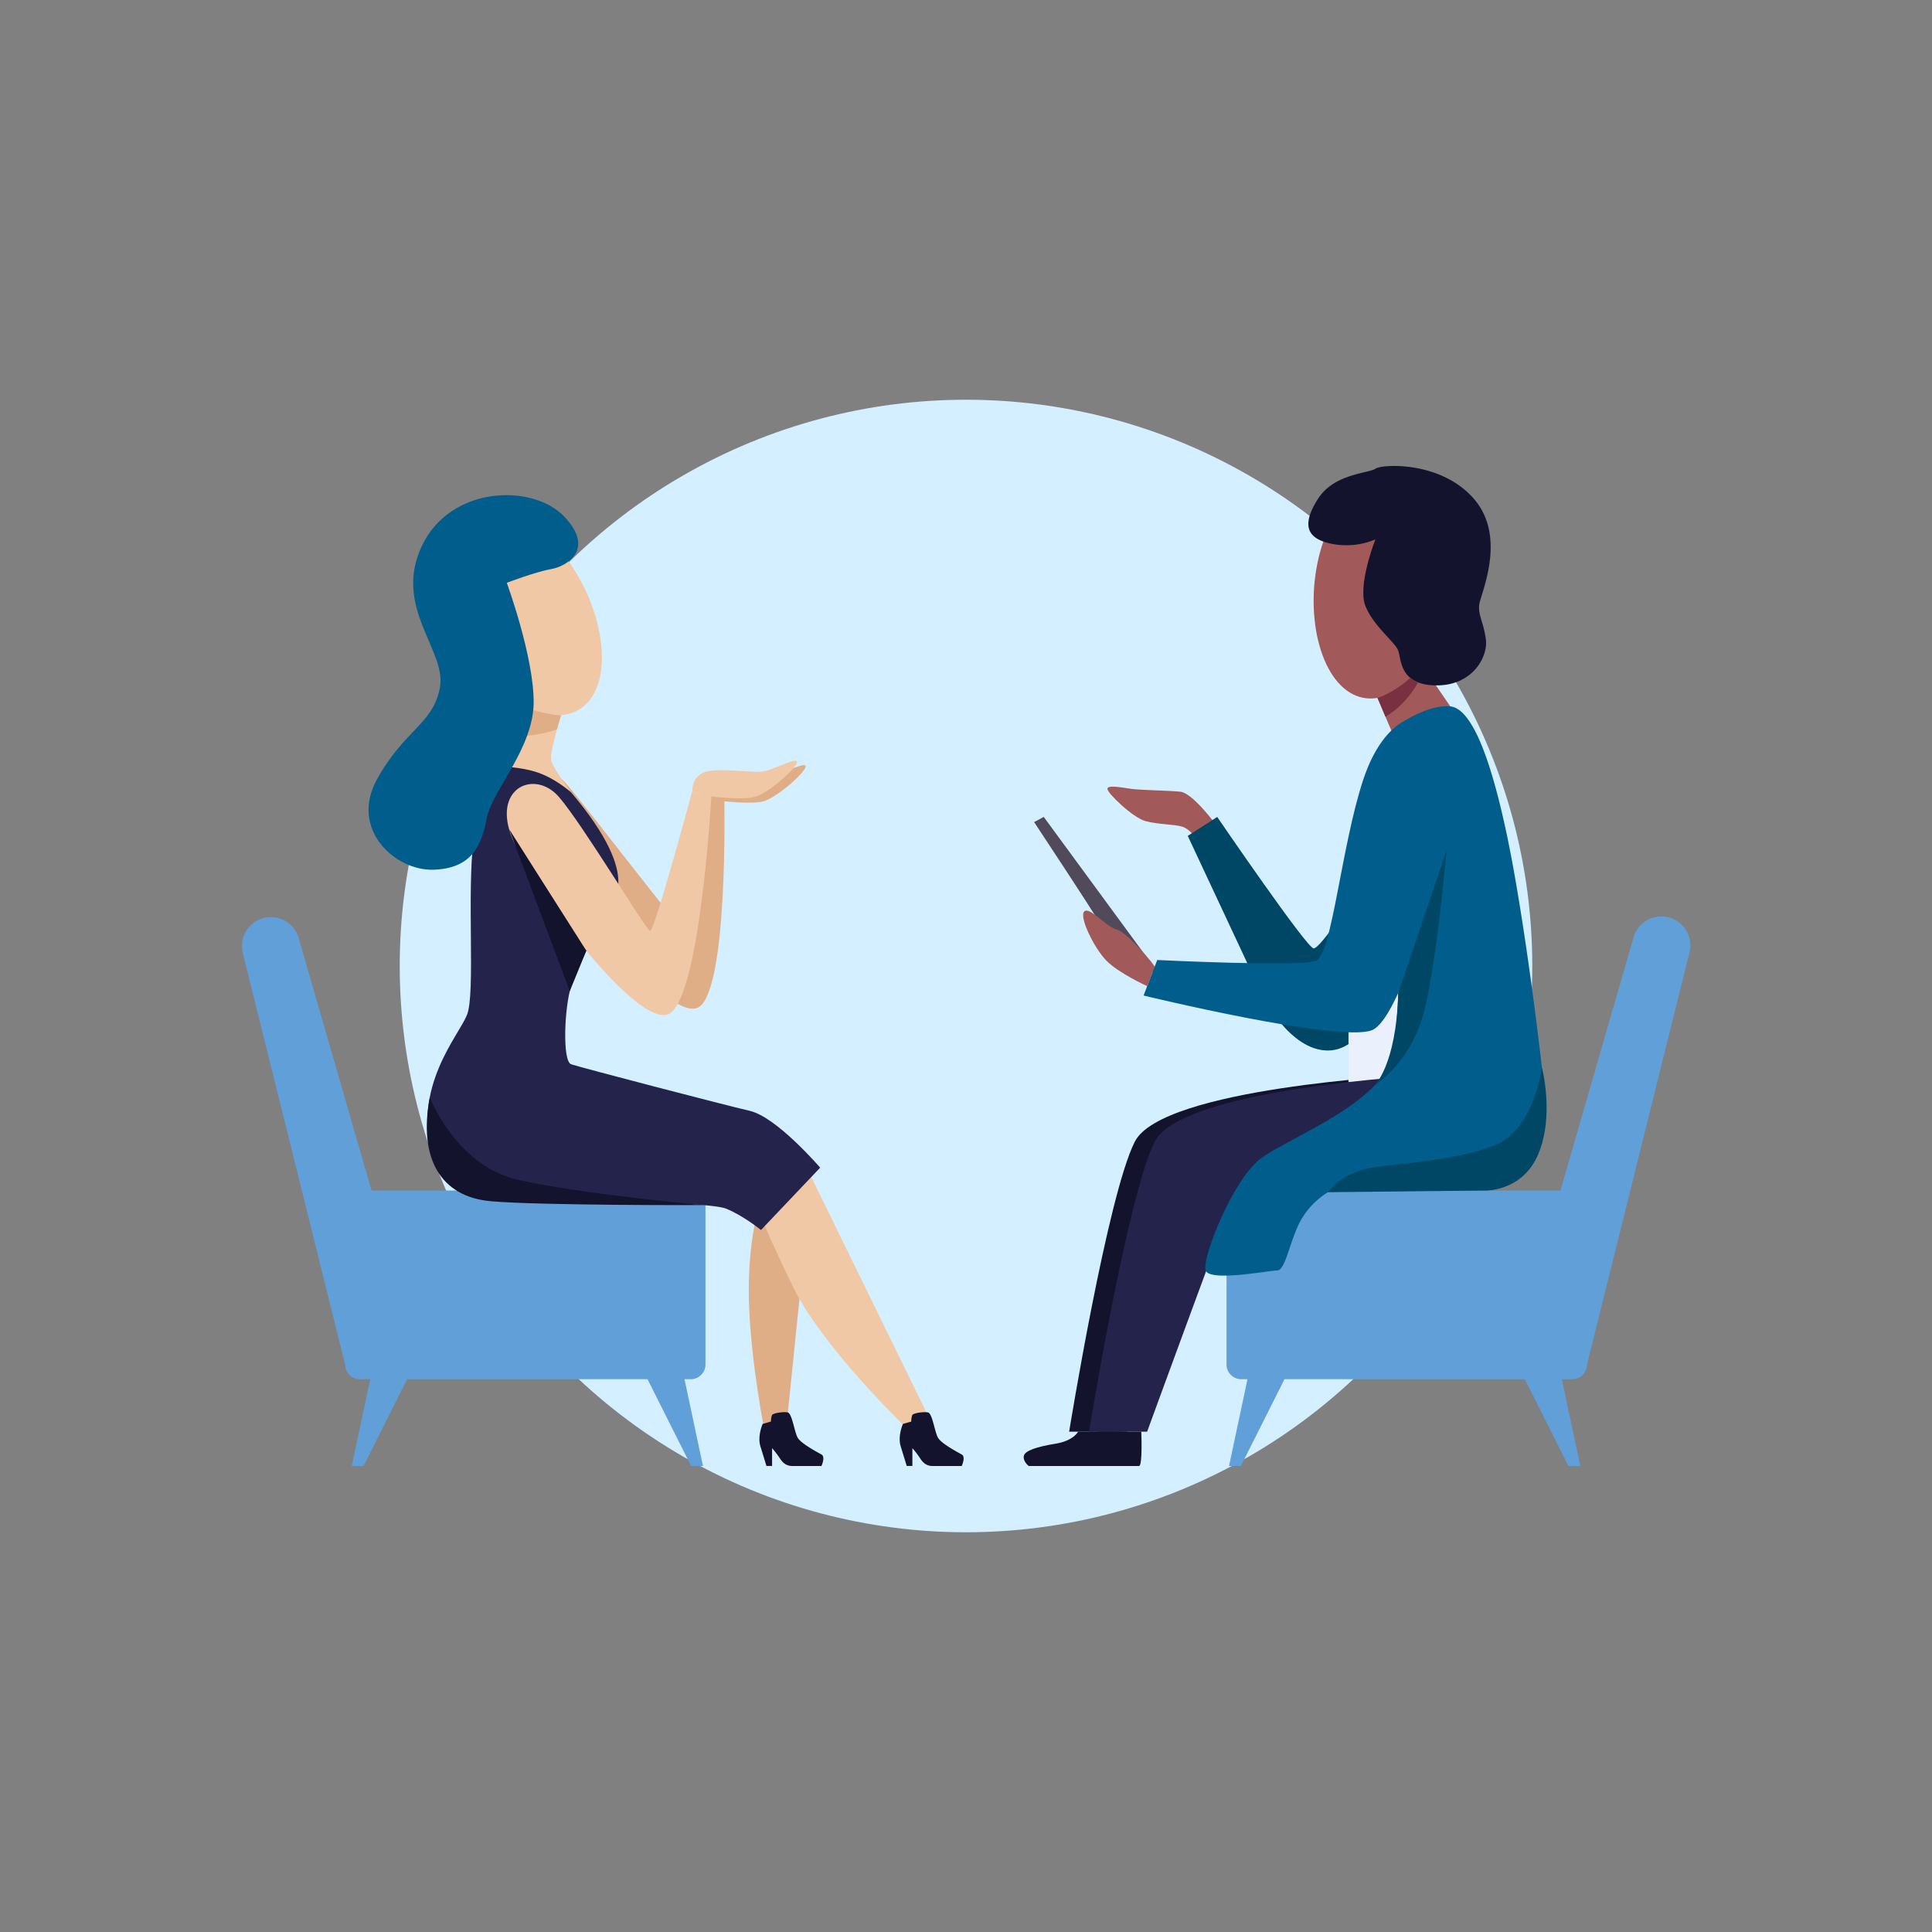 <svg id="_ÎÓÈ_1" data-name="—ÎÓÈ_1" xmlns="http://www.w3.org/2000/svg" viewBox="0 0 1280 1280"><rect x="0" y="0" width="1280" height="1280" fill="#808080" stroke="none"/><circle cx="640" cy="640" r="375.17" fill="#d4efff"/><path d="M805.53,546.31s-15.36-21-23.58-21.8-25.88-1-32.25-1.85-16-2.87-16,0,16.85,19.11,25.27,21.37,19.52,2.06,24.45,3.7S792,555,792,555Z" fill="#a15959"/><path d="M897.78,592.85s-22.91,35.66-27.47,35.48-63.87-87.08-63.87-87.08L786.92,553.8l49.51,105.81S854.2,696,879.82,696s39.26-42.66,39.26-42.66Z" fill="#004766"/><path d="M726.69,608.65c0-1.14-41.56-64-41.56-64l6.37-3.43,75.72,103.19h-3.08Z" fill="#504a5b"/><polygon points="911.24 459.06 922.97 486.78 960.87 468.04 939.7 437.1 911.24 459.06" fill="#a15959"/><path d="M866.65,785.63s-58.77,1.57-60.42,3.14-59.45,159.75-59.45,159.75H708.34s25.4-156.61,43.52-192.17S932,712.42,932,712.42Z" fill="#13132d"/><path d="M742.94,948.52s1,22.75-1.51,22.75H681.56s-3.84-2.88-3.29-6.54,8.92-6.27,21-8.23,15-8,15-8Z" fill="#13132d"/><path d="M1106,607.94a19.18,19.18,0,0,0-23.76,13.1l-48.41,167.73H822.36a9.76,9.76,0,0,0-9.76,9.76V904a9.76,9.76,0,0,0,9.76,9.76h4.14l-12.24,57.52h7.84L851,913.75h159.24l28.89,57.52H1047l-12.24-57.52h6.93a9.76,9.76,0,0,0,9.76-9.76l67.88-273A19.17,19.17,0,0,0,1106,607.94Z" fill="#609fd8"/><polygon points="893.42 673.73 893.42 722.88 951.99 725.49 958.27 634.5 919.57 633.46 893.42 673.73" fill="#ebf0fd"/><path d="M879.84,785.63s-58.77,1.57-60.42,3.14S760,948.52,760,948.52H721.52s25.41-156.61,43.53-192.17,180.14-43.93,180.14-43.93Z" fill="#23234c"/><path d="M521.26,942.86,537,788.77l-33.82,9.76s-8,22.66-7,63.1,10.8,88.9,10.8,88.9Z" fill="#e0ae86"/><path d="M467.4,904V798.53a9.76,9.76,0,0,0-9.76-9.76H246.16L197.75,621a19.18,19.18,0,0,0-37,10l67.88,273a9.76,9.76,0,0,0,9.76,9.76h6.93L233,971.27h7.84l28.89-57.52H429l28.89,57.52h7.84L453.5,913.75h4.14A9.76,9.76,0,0,0,467.4,904Z" fill="#609fd8"/><path d="M534.88,774.47l81,165.59-17,4.32s-54.12-52-73.57-92-22.21-49.68-22.21-49.68Z" fill="#f0c8a5"/><path d="M464.55,525s-11.8,88.73-14.58,87.68-59.09-75.22-74.78-93.34-28.41-2.18-17.61,28.85S438.29,674.3,461.3,668c21.62-5.89,18.56-141,18.56-141Z" fill="#e0ae86"/><path d="M464.46,526.8s-.55-10.41,9.65-12.77,30.33,1.05,37.12,0,25.37-11.24,22.23-5.22-19.35,19.61-27.45,22-29-.26-29-.26Z" fill="#e0ae86"/><path d="M324.29,507.49s-5.75,10.93-10.46,48,1.29,102.84-4.47,117S273,720.27,286.64,766.81c9.21,31.52,51.77,28.76,74.78,28.76s108.24.52,119.75,5.23,23,14.11,23,14.11l39.21-41.31S514.63,740.14,496.85,736,384.43,707.19,378.41,705.1s-4.44-38.17,0-51.77S403.5,599,403.5,599s24.85-15.07-25.09-74C358.28,501.68,331.09,501.79,324.29,507.49Z" fill="#23234c"/><path d="M872.84,373.07c-8.31,40.52,4.42,83.93,30,89.18s54.39-29.65,62.7-70.16-7-71.3-32.61-76.56S881.15,332.56,872.84,373.07Z" fill="#a15959"/><path d="M300.19,427.72c22.79,34.52,62.5,56.2,84.31,41.8s17.48-59.44-5.31-93.95-55.39-45.44-77.21-31S277.41,393.21,300.19,427.72Z" fill="#f0c8a5"/><path d="M458.7,523.92s-25.29,94-28.08,92.94S386,546.1,370.31,528s-42.88-6.63-32.08,24.4S418.94,678.48,442,672.21c21.62-5.9,29.28-144.59,29.28-144.59Z" fill="#f0c8a5"/><path d="M458.7,523.92s-.54-10.42,9.66-12.77,30.32,1,37.12,0,25.36-11.25,22.23-5.23-19.35,19.61-27.46,22-29-.26-29-.26Z" fill="#f0c8a5"/><path d="M373.12,469.31s-9.42,29.44-7.94,34.72,13.23,21,13.23,21-10.88-9.93-24.12-13.85-30-3.66-30-3.66l14.12-44.71Z" fill="#f0c8a5"/><path d="M337.92,464.32A94.29,94.29,0,0,0,371.66,474c-1.63,5.5-2.64,9.1-2.64,9.1s-5.12,2.64-19.37,4.34S331,486.24,331,486.24Z" fill="#e0ae86"/><path d="M335.76,386.12s18.05,49.21,17.8,79.51-27.7,58.54-31.1,76.58-9.94,33.2-35.3,34-55.6-26.69-37.47-59.75,37.65-36.9,41.83-61.31-31-52.64-12.2-93.08,73.56-41.83,94.47-19.87,1.4,33.12-8.71,34.86S335.76,386.12,335.76,386.12Z" fill="#005d8c"/><path d="M598.23,943.38s-3.6,8-1.5,14.84,4,13,4,13h3.75V959.42a63.87,63.87,0,0,1,4.94,6.45c1.8,2.85,4,5.4,8.55,5.4h19.19s2.85-6.07,0-7.65-13.42-7.2-15.67-11-3.74-16.35-6.74-16.87-9.67.45-10.35,1.8a13,13,0,0,0-.67,4.28Z" fill="#13132d"/><path d="M505.29,943.38s-3.6,8-1.5,14.84,4,13,4,13h3.74V959.42a64.93,64.93,0,0,1,4.95,6.45c1.8,2.85,4.05,5.4,8.55,5.4h19.19s2.85-6.07,0-7.65-13.42-7.2-15.67-11-3.75-16.35-6.75-16.87-9.67.45-10.34,1.8a12.87,12.87,0,0,0-.68,4.28Z" fill="#13132d"/><path d="M942.4,474s-24.64-1.22-39.16,42.41-20.8,116-31.26,120.15-105.28-.53-105.28-.53l-9.06,23.54s129.44,31.38,151.18,23S961.23,551.29,964.72,525,967.5,477.24,942.4,474Z" fill="#005d8c"/><path d="M765,640.5c.26-.68-17.47-22.47-25-24.56s-18.31-15.69-21.71-12,6.54,24.06,14.65,32.43,27.15,17,27.15,17Z" fill="#a15959"/><path d="M932.13,476.72S948,466.65,960.87,468s25.46,28.59,37.31,84.37,23.41,151.21,25.5,175.62-7.37,60.74-41.53,60.74H881.75a52.36,52.36,0,0,0-19.82,19.52c-7.38,13.25-10.17,33.47-15.74,33.47s-44.63,7.67-47.42,0,17.44-58.74,35.56-73.39,84.37-37.47,89.25-73,4.88-142.93,4.88-145.72S932.13,476.72,932.13,476.72Z" fill="#005d8c"/><path d="M756.12,948.52s1,22.75-1.51,22.75H694.75s-3.84-2.88-3.3-6.54,8.93-6.27,21-8.23,15-8,15-8Z" fill="#13132d"/><path d="M911.24,357.36s-12.06,30.59-6.57,44.18,19.61,23.8,21.7,29.55.78,22.76,25,23,34.39-18.84,33.08-30.08-5.23-16.21-4.44-23.27,18.56-44.19-3.14-69.81-61.12-23.53-65.59-20.4-27.49,3.14-38.21,20.14-7.58,26.14,8.89,29.54A49.6,49.6,0,0,0,911.24,357.36Z" fill="#13132d"/><path d="M926.41,657.76l31.86-93.85s-6.76,79.49-15.93,110.34-31.84,45-31.84,45S925,706.39,926.41,657.76Z" fill="#004766"/><path d="M1021.52,707.15s-4.86,42.22-32.75,52.33-60.66,10.81-80.53,14.3-28.42,16.09-28.42,16.09l102.33-1.1s25.93,1.83,36.91-23.93S1021.52,707.15,1021.52,707.15Z" fill="#004766"/><path d="M912.64,462.39c.67-.12,11.26-3.74,21.71-13.27a45.22,45.22,0,0,0,5.13,3s-7.14,14.21-21.56,22.74Z" fill="#793041"/><path d="M388.44,629.86l-10.95,26.79L337.27,549.28Zm-63.17,166c33.46,2.87,140.67,2.56,140.67,2.56s-83.15-7.53-123.42-16.94-57.79-54.29-57.79-54.29C277.13,767.26,291.8,793,325.27,795.83Z" fill="#13132d"/></svg>